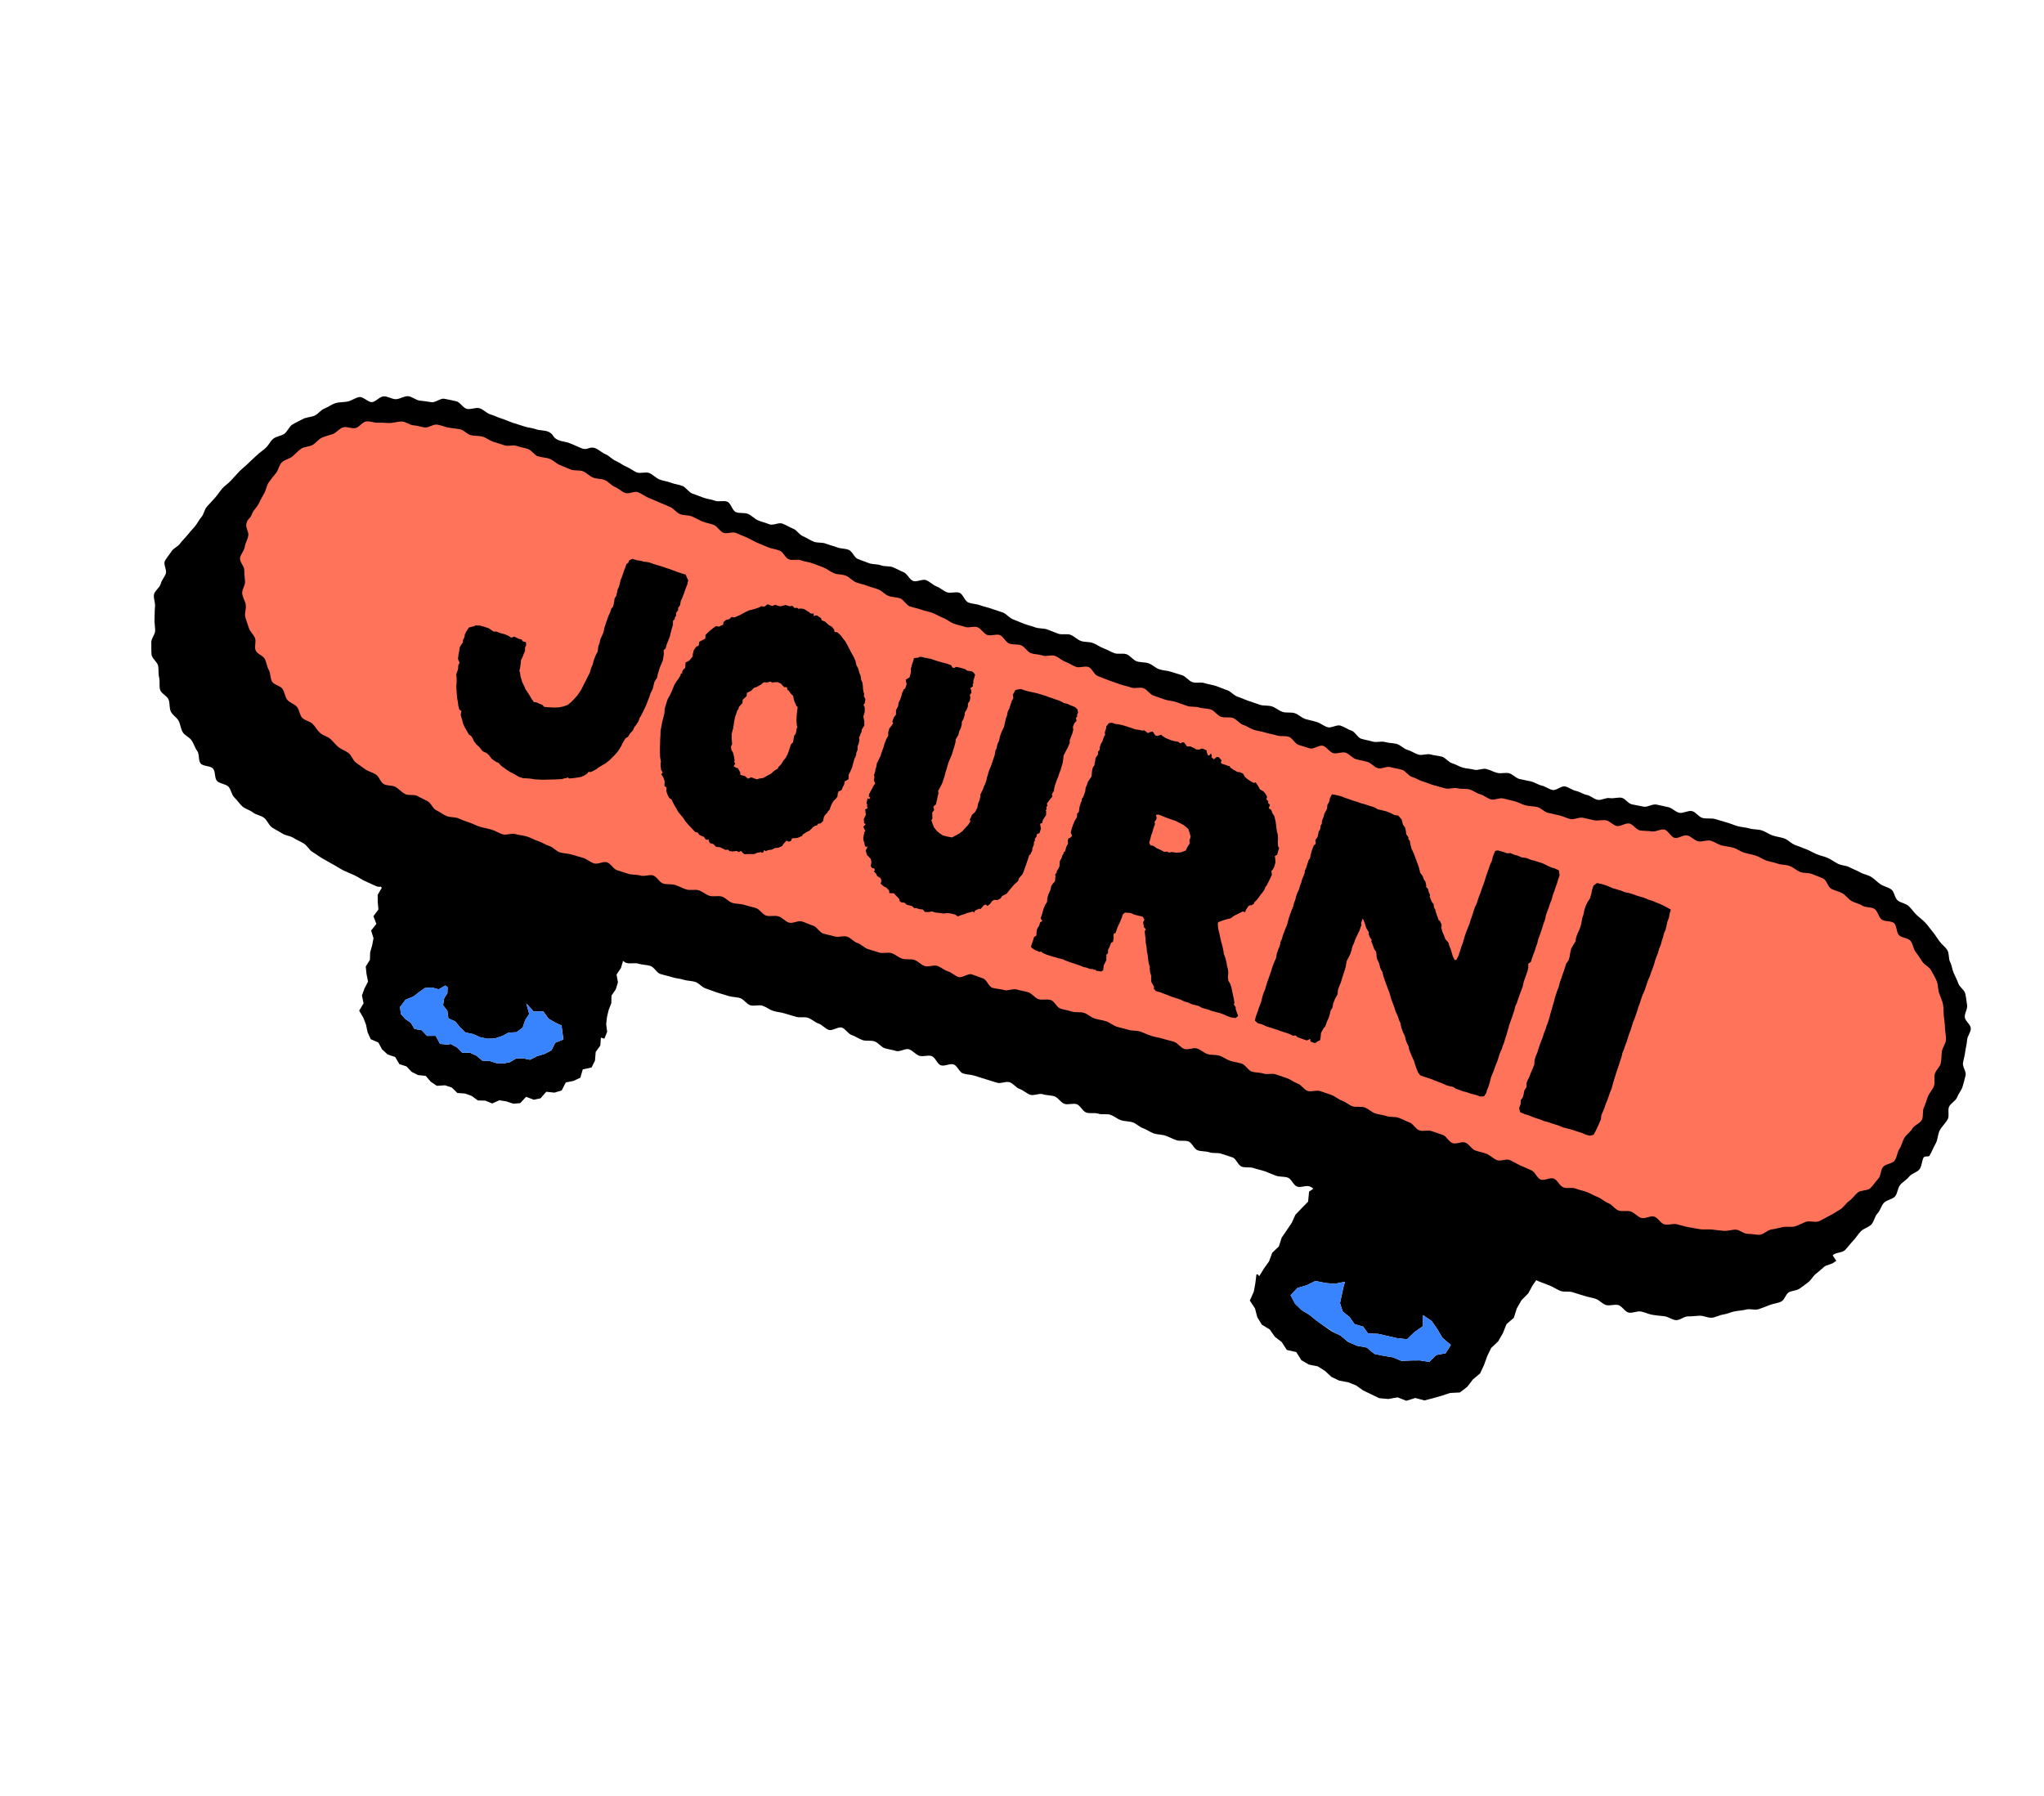 <svg width="297" height="261" viewBox="0 0 297 261" fill="none" xmlns="http://www.w3.org/2000/svg">
<g clip-path="url(#clip0_860_12666)">
<path d="M279.577 168.151C279.68 167.994 280.242 168.132 280.345 167.974C280.693 167.425 280.914 166.769 281.254 166.192C281.593 165.614 281.546 164.849 281.859 164.254C282.172 163.659 282.726 163.222 283.021 162.621C283.271 162.105 282.981 161.351 283.205 160.84C283.43 160.33 284.163 160.004 284.362 159.483C284.561 158.961 284.989 158.474 285.16 157.945C285.331 157.416 285.468 156.821 285.607 156.282C285.746 155.743 285.117 154.997 285.228 154.451C285.339 153.904 285.487 153.36 285.56 152.805C285.633 152.25 285.793 151.704 285.825 151.144C285.857 150.584 286.371 150.017 286.364 149.459C286.357 148.9 285.535 148.374 285.487 147.811C285.439 147.248 285.919 146.631 285.823 146.075C285.726 145.519 285.695 144.939 285.557 144.389C285.418 143.838 284.741 143.466 284.556 142.929C284.371 142.391 284.109 141.93 283.881 141.408C283.653 140.886 283.622 140.313 283.357 139.805C283.097 139.306 283.256 138.561 282.95 138.076C282.654 137.598 282.138 137.249 281.802 136.782C281.466 136.316 281.177 135.837 280.81 135.394C280.451 134.962 280.123 134.484 279.731 134.063C279.347 133.653 278.865 133.326 278.449 132.923C278.034 132.52 277.735 132.023 277.302 131.646C276.878 131.281 276.195 131.212 275.743 130.856C275.291 130.5 275.27 129.594 274.806 129.257C274.353 128.928 273.718 128.819 273.237 128.499C272.756 128.179 272.375 127.732 271.881 127.431C271.388 127.13 270.78 127.055 270.28 126.772C269.781 126.489 269.248 126.299 268.738 126.031C268.242 125.767 267.592 125.791 267.078 125.537C266.565 125.283 266.121 124.932 265.6 124.69C265.079 124.448 264.509 124.365 263.978 124.138C263.447 123.911 262.973 123.623 262.435 123.408C261.893 123.19 261.348 122.992 260.805 122.785C260.258 122.574 259.831 122.054 259.283 121.854C258.734 121.654 258.131 121.605 257.579 121.419C257.023 121.23 256.533 120.849 255.98 120.673C255.426 120.498 254.785 120.565 254.23 120.4C253.676 120.234 253.064 120.223 252.505 120.065C251.945 119.907 251.4 119.66 250.846 119.511C250.275 119.362 249.725 119.156 249.17 119.017C248.614 118.878 247.97 119.009 247.409 118.878C246.835 118.743 246.406 117.991 245.844 117.87C245.283 117.749 244.566 118.233 244.005 118.119C243.445 118.004 242.948 117.399 242.386 117.295C241.825 117.19 241.233 117.022 240.676 116.92C240.087 116.815 239.409 117.324 238.85 117.232C238.253 117.132 237.692 116.984 237.141 116.897C236.587 116.814 236.149 116.018 235.598 115.931C235.047 115.844 234.444 116.08 233.894 115.983C233.344 115.886 232.693 116.336 232.145 116.235C231.598 116.135 231.122 115.631 230.573 115.524C230.024 115.417 229.53 115.05 228.98 114.936C228.429 114.823 227.954 114.402 227.406 114.285C226.863 114.17 226.127 114.927 225.578 114.803C225.029 114.679 224.55 114.289 224.003 114.161C223.457 114.034 222.972 113.678 222.425 113.551C221.879 113.423 221.331 113.339 220.787 113.207C220.243 113.076 219.814 112.51 219.268 112.372C218.723 112.235 218.098 112.461 217.555 112.32C217.013 112.178 216.514 111.901 215.974 111.756C215.434 111.611 214.754 112.004 214.214 111.859C213.674 111.713 213.1 111.711 212.559 111.559C212.025 111.412 211.536 111.071 210.995 110.919C210.461 110.772 210.062 110.117 209.521 109.965C208.979 109.813 208.409 109.797 207.87 109.641C207.331 109.485 206.66 109.824 206.117 109.666C205.564 109.507 205.072 109.136 204.519 108.977C203.966 108.818 203.523 108.281 202.97 108.122C202.417 107.962 201.808 107.997 201.257 107.834C200.707 107.671 200.028 107.938 199.473 107.773C198.919 107.607 198.348 107.524 197.794 107.359C197.246 107.192 196.901 106.336 196.353 106.169C195.805 106.003 195.324 105.616 194.772 105.447C194.22 105.277 193.443 105.854 192.894 105.68C192.344 105.507 191.87 105.093 191.324 104.922C190.779 104.751 190.202 104.653 189.656 104.482C189.111 104.312 188.662 103.809 188.116 103.639C187.57 103.468 186.909 103.632 186.362 103.455C185.815 103.278 185.355 102.835 184.808 102.657C184.261 102.48 183.618 102.602 183.071 102.424C182.524 102.247 181.982 102.046 181.437 101.865C180.893 101.684 180.372 101.425 179.825 101.248C179.281 101.067 178.865 100.488 178.321 100.307C177.776 100.127 177.254 99.878 176.706 99.695C176.158 99.511 175.574 99.457 175.025 99.274C174.477 99.091 173.799 99.315 173.253 99.128C172.707 98.94 172.318 98.313 171.772 98.126C171.226 97.939 170.666 97.807 170.12 97.62C169.574 97.433 168.962 97.448 168.418 97.257C167.875 97.066 167.434 96.585 166.89 96.394C166.347 96.203 165.707 96.293 165.164 96.102C164.621 95.911 164.236 95.276 163.696 95.081C163.155 94.886 162.464 95.113 161.921 94.922C161.38 94.727 160.883 94.407 160.342 94.212C159.801 94.017 159.328 93.636 158.787 93.441C158.246 93.246 157.601 93.344 157.056 93.147C156.512 92.95 156.089 92.448 155.545 92.251C155.004 92.056 154.308 92.291 153.763 92.093C153.225 91.894 152.692 91.671 152.154 91.473C151.615 91.274 150.964 91.373 150.426 91.175C149.888 90.976 149.318 90.85 148.783 90.647C148.247 90.444 147.722 90.2 147.18 89.998C146.642 89.799 146.248 89.213 145.706 89.012C145.164 88.81 144.609 88.661 144.067 88.46C143.525 88.259 142.95 88.167 142.41 87.962C141.871 87.757 141.254 87.769 140.715 87.564C140.175 87.359 139.948 86.35 139.408 86.145C138.869 85.94 138.13 86.273 137.591 86.068C137.051 85.863 136.605 85.423 136.068 85.214C135.531 85.005 135.107 84.514 134.568 84.309C134.028 84.103 133.214 84.628 132.674 84.423C132.135 84.218 131.846 83.377 131.309 83.168C130.772 82.959 130.279 82.642 129.742 82.433C129.205 82.224 128.53 82.368 127.999 82.158C127.468 81.947 126.804 82.05 126.267 81.841C125.73 81.632 125.184 81.444 124.651 81.238C124.118 81.031 123.855 80.12 123.32 79.907C122.786 79.694 122.148 79.748 121.611 79.539C121.074 79.33 120.504 79.204 119.971 78.997C119.438 78.79 118.761 78.928 118.227 78.716C117.692 78.503 117.214 78.146 116.679 77.933C116.145 77.72 115.792 77.046 115.261 76.835C114.731 76.625 114.231 76.309 113.696 76.096C113.162 75.883 112.331 76.408 111.796 76.195C111.262 75.982 110.696 75.842 110.162 75.629C109.627 75.416 109.217 74.896 108.682 74.683C108.148 74.47 107.458 74.638 106.926 74.421C106.394 74.204 106.21 73.12 105.676 72.907C105.141 72.694 104.409 72.977 103.874 72.764C103.342 72.547 102.727 72.533 102.195 72.317C101.663 72.1 101.111 71.93 100.576 71.718C100.044 71.501 99.69 70.837 99.158 70.62C98.626 70.403 98.019 70.368 97.487 70.151C96.955 69.934 96.353 69.891 95.819 69.678C95.287 69.462 94.871 68.959 94.339 68.743C93.807 68.526 93.049 68.863 92.517 68.646C91.985 68.43 91.528 68.032 90.996 67.815C90.464 67.598 90.007 67.201 89.475 66.984C88.943 66.767 88.54 66.235 88.006 66.022C87.471 65.81 87.039 65.357 86.507 65.14C85.663 64.796 85.379 65.498 84.54 65.157C83.697 64.813 83.708 64.788 82.865 64.444C82.021 64.1 81.949 64.278 81.103 63.938C80.257 63.598 80.477 63.062 79.631 62.722C79.085 62.502 78.423 62.584 77.883 62.379C77.344 62.174 76.716 62.163 76.175 61.968C75.62 61.769 75.058 61.631 74.513 61.444C73.953 61.253 73.432 60.994 72.88 60.825C72.328 60.655 71.797 60.379 71.24 60.217C70.683 60.055 70.229 59.468 69.666 59.324C69.103 59.18 68.401 59.548 67.838 59.421C67.275 59.294 66.848 58.422 66.285 58.312C65.722 58.201 65.124 58.044 64.557 57.947C63.99 57.851 63.28 58.526 62.711 58.449C62.142 58.373 61.56 58.266 60.987 58.213C60.413 58.161 59.852 57.602 59.278 57.577C58.689 57.548 58.09 58.011 57.514 58.012C56.938 58.013 56.329 57.57 55.752 57.598C55.161 57.622 54.636 58.374 54.066 58.434C53.495 58.493 52.779 57.613 52.211 57.702C51.643 57.791 51.095 58.227 50.534 58.347C49.974 58.468 49.327 58.417 48.772 58.58C48.216 58.742 47.71 59.156 47.169 59.355C46.617 59.553 46.242 60.168 45.712 60.401C45.178 60.638 44.531 60.614 44.016 60.891C43.504 61.164 42.973 61.397 42.486 61.697C41.999 61.998 41.785 62.701 41.319 63.037C40.852 63.373 40.155 63.393 39.708 63.758C39.261 64.123 39.028 64.721 38.595 65.106C38.163 65.491 37.685 65.803 37.269 66.205C36.852 66.606 36.416 66.972 36.015 67.384C35.614 67.795 35.127 68.129 34.739 68.554C34.352 68.98 33.948 69.395 33.568 69.825C33.188 70.256 32.66 70.568 32.288 71.004C31.915 71.439 31.594 71.93 31.221 72.365C30.849 72.801 30.43 73.206 30.053 73.639C29.677 74.072 29.629 74.731 29.265 75.145C28.901 75.559 28.671 76.087 28.314 76.506C27.958 76.924 27.584 77.32 27.243 77.749C26.902 78.178 26.488 78.543 26.168 78.99C25.848 79.438 25.197 79.67 24.912 80.14C24.626 80.611 24.197 81.031 23.953 81.529C23.71 82.027 24.279 82.849 24.09 83.372C23.901 83.895 23.49 84.288 23.359 84.832C23.226 85.403 22.474 85.842 22.375 86.402C22.277 86.962 22.59 87.622 22.523 88.186C22.455 88.75 22.491 89.348 22.454 89.915C22.416 90.483 22.546 91.072 22.546 91.641C22.546 92.211 21.948 92.822 21.981 93.392C22.014 93.961 21.956 94.586 22.024 95.151C22.093 95.716 22.872 96.199 22.976 96.76C23.08 97.321 22.984 97.937 23.126 98.49C23.268 99.043 23.094 99.719 23.271 100.261C23.447 100.804 24.28 101.13 24.494 101.665C24.709 102.199 24.576 102.88 24.817 103.399C25.059 103.924 25.683 104.251 25.955 104.757C26.226 105.263 26.251 105.904 26.546 106.398C26.841 106.893 27.526 107.127 27.848 107.607C28.17 108.086 28.312 108.672 28.657 109.133C29.002 109.594 28.79 110.496 29.152 110.947C29.517 111.394 30.568 111.26 30.95 111.69C31.335 112.123 31.143 113.077 31.538 113.495C31.934 113.912 32.764 113.907 33.175 114.308C33.591 114.712 33.632 115.511 34.057 115.899C34.486 116.289 34.795 116.831 35.23 117.203C35.674 117.581 36.322 117.72 36.767 118.078C37.213 118.435 37.911 118.498 38.364 118.843C38.818 119.189 39.035 119.896 39.498 120.226C39.972 120.564 40.521 120.797 40.994 121.112C41.476 121.438 42.155 121.456 42.633 121.763C43.127 122.08 43.668 122.292 44.153 122.588C44.639 122.884 44.94 123.546 45.429 123.828C45.918 124.11 46.395 124.504 46.888 124.772C47.408 125.057 47.904 125.371 48.398 125.628C48.929 125.905 49.409 126.251 49.907 126.495C50.453 126.765 51.005 126.968 51.497 127.196C52.062 127.462 52.542 127.825 53.023 128.036C53.628 128.3 54.156 128.574 54.605 128.759C55.626 129.175 55.689 128.324 56.508 128.596C57.06 128.766 57.425 129.514 57.974 129.687C58.526 129.857 59.275 129.382 59.827 129.552C60.379 129.721 60.736 130.514 61.286 130.687C61.835 130.861 62.448 130.829 63 130.998C63.552 131.168 64.137 131.228 64.687 131.401C65.236 131.574 65.789 131.733 66.341 131.903C66.893 132.072 67.293 132.717 67.845 132.887C68.394 133.06 69.013 133.01 69.565 133.18C70.117 133.349 70.766 133.194 71.322 133.366C71.872 133.539 72.467 133.567 73.016 133.74C73.566 133.914 73.882 134.838 74.431 135.011C74.98 135.184 75.713 134.776 76.263 134.95C76.812 135.123 77.422 135.111 77.972 135.285C78.521 135.458 78.965 135.968 79.515 136.141C80.064 136.314 80.604 136.519 81.153 136.693C81.703 136.866 82.245 137.067 82.794 137.241C83.344 137.414 84.039 137.13 84.589 137.303C85.138 137.476 85.484 138.295 86.034 138.468C86.583 138.641 87.077 138.992 87.627 139.165C88.176 139.338 88.992 138.678 89.541 138.851C90.091 139.024 90.463 139.761 91.013 139.934C91.562 140.108 92.241 139.873 92.792 140.053C93.343 140.232 93.958 140.197 94.505 140.374C95.054 140.547 95.4 141.359 95.95 141.539C96.501 141.718 97.069 141.821 97.62 142.001C98.171 142.181 98.764 142.202 99.318 142.378C99.871 142.554 100.484 142.522 101.031 142.699C101.577 142.876 101.991 143.475 102.544 143.651C103.097 143.827 103.628 144.054 104.175 144.231C104.722 144.408 105.278 144.564 105.831 144.739C106.384 144.915 106.998 144.873 107.549 145.053C108.092 145.227 108.47 145.913 109.013 146.088C109.556 146.262 110.246 145.979 110.789 146.154C111.332 146.329 111.801 146.734 112.34 146.906C112.879 147.078 113.471 147.104 114.014 147.278C114.557 147.453 115.111 147.586 115.654 147.76C116.197 147.935 116.858 147.737 117.401 147.912C117.944 148.086 118.386 148.567 118.929 148.742C119.472 148.916 119.884 149.492 120.427 149.667C120.97 149.842 121.785 149.165 122.325 149.337C122.864 149.509 123.227 150.251 123.771 150.425C124.314 150.6 124.79 150.977 125.333 151.152C125.876 151.327 126.527 151.161 127.07 151.336C127.613 151.51 128.003 152.154 128.546 152.329C129.089 152.503 129.666 152.558 130.21 152.733C130.753 152.907 131.542 152.312 132.085 152.487C132.628 152.661 133.034 153.255 133.577 153.43C134.12 153.604 134.817 153.293 135.36 153.468C135.903 153.643 136.179 154.645 136.722 154.819C137.265 154.994 138.018 154.512 138.561 154.687C139.105 154.861 139.389 155.825 139.932 156C140.475 156.174 141.077 156.158 141.621 156.332C142.164 156.507 142.708 156.671 143.251 156.846C143.794 157.021 144.34 157.175 144.883 157.349C145.426 157.524 146.165 157.098 146.705 157.277C147.246 157.455 147.639 158.085 148.18 158.263C148.72 158.442 149.162 158.922 149.702 159.101C150.243 159.279 150.985 158.839 151.526 159.018C152.067 159.196 152.683 159.15 153.223 159.329C153.764 159.507 154.125 160.237 154.666 160.415C155.206 160.594 155.908 160.291 156.448 160.47C156.989 160.648 157.304 161.506 157.845 161.685C158.385 161.863 159.052 161.664 159.59 161.846C160.129 162.029 160.798 161.826 161.339 162.004C161.877 162.187 162.337 162.614 162.877 162.792C163.416 162.975 164.034 162.925 164.579 163.106C165.123 163.287 165.553 163.776 166.095 163.961C166.637 164.146 167.104 164.528 167.646 164.713C168.188 164.898 168.802 164.856 169.34 165.038C169.878 165.221 170.385 165.509 170.921 165.695C171.456 165.881 172.131 165.687 172.669 165.869C173.209 166.058 173.491 166.982 174.027 167.168C174.566 167.357 175.197 167.272 175.733 167.458C176.269 167.644 176.933 167.482 177.469 167.668C178.004 167.854 178.556 168.007 179.093 168.199C179.63 168.392 179.891 169.357 180.431 169.546C180.97 169.734 181.632 169.56 182.169 169.752C182.706 169.945 183.278 170.034 183.815 170.226C184.352 170.419 184.867 170.669 185.404 170.861C185.941 171.054 186.587 170.945 187.124 171.138C187.661 171.33 187.935 172.243 188.469 172.439C189.003 172.636 189.764 172.219 190.298 172.415C190.833 172.611 191.233 173.18 191.767 173.376C192.302 173.572 192.829 173.797 193.361 173.997C193.893 174.197 194.484 174.239 195.019 174.435C195.553 174.632 195.939 175.23 196.471 175.43C197.003 175.63 197.819 175.079 198.354 175.282C198.89 175.484 199.161 176.368 199.693 176.568C200.224 176.768 200.848 176.727 201.382 176.934C201.915 177.14 202.606 176.93 203.135 177.134C203.665 177.338 204.212 177.515 204.741 177.719C205.27 177.923 205.827 178.085 206.37 178.303C206.912 178.52 207.477 178.627 208.01 178.85C208.544 179.074 208.707 180.139 209.238 180.366C209.761 180.587 210.293 180.804 210.821 181.035C211.349 181.266 212.137 180.882 212.665 181.113C213.19 181.341 213.787 181.409 214.312 181.643C214.838 181.878 215.103 182.687 215.632 182.917C216.16 183.148 216.626 183.508 217.154 183.738C217.682 183.969 218.192 184.237 218.719 184.461C219.246 184.685 220.07 184.222 220.597 184.446C221.124 184.671 221.539 185.167 222.071 185.383C222.6 185.604 223.057 186.002 223.592 186.215C224.127 186.427 224.665 186.626 225.202 186.835C225.739 187.044 226.219 187.408 226.757 187.606C227.295 187.805 227.983 187.609 228.522 187.797C229.065 187.988 229.621 188.127 230.165 188.308C230.71 188.489 231.284 188.575 231.832 188.742C232.38 188.909 232.807 189.495 233.356 189.652C233.906 189.808 234.586 189.514 235.139 189.657C235.692 189.799 236.093 190.626 236.652 190.751C237.212 190.876 237.888 190.486 238.451 190.597C239.017 190.704 239.553 190.99 240.118 191.08C240.684 191.171 241.266 191.218 241.833 191.282C242.399 191.345 242.952 191.806 243.521 191.849C244.096 191.892 244.711 191.286 245.281 191.303C245.857 191.318 246.422 191.217 246.993 191.207C247.57 191.196 248.155 191.54 248.726 191.497C249.296 191.454 249.836 191.106 250.406 191.03C250.976 190.954 251.495 190.68 252.059 190.572C252.622 190.465 253.185 190.45 253.741 190.304C254.297 190.158 254.972 190.441 255.517 190.261C256.062 190.08 256.603 189.865 257.142 189.653C257.68 189.441 258.298 189.401 258.821 189.147C259.306 188.916 259.465 188.062 259.922 187.807C260.378 187.553 261.016 187.575 261.456 187.288C261.896 187.001 262.313 186.655 262.738 186.341C263.162 186.028 263.412 185.495 263.817 185.152C264.222 184.809 264.637 184.494 265.018 184.13C265.399 183.766 266.181 183.784 266.541 183.401C266.606 183.335 266.741 183.33 266.803 183.26C266.868 183.194 266.252 182.478 266.318 182.411C266.718 181.983 267.687 182.086 268.097 181.659C268.508 181.232 268.847 180.747 269.262 180.323C269.677 179.898 269.97 179.367 270.384 178.943C270.799 178.518 271.498 178.379 271.909 177.952C272.32 177.525 272.389 176.776 272.799 176.349C273.21 175.922 273.339 175.239 273.738 174.805C274.138 174.37 274.961 174.318 275.349 173.876C275.737 173.434 275.724 172.642 276.106 172.191C276.489 171.74 277.054 171.447 277.417 170.983C277.78 170.52 278.585 170.378 278.932 169.899C279.279 169.419 279.222 168.653 279.545 168.158L279.577 168.151Z" fill="black"/>
<path d="M78.189 66.298C78.717 66.512 79.353 66.469 79.882 66.683C80.41 66.897 80.833 67.371 81.365 67.588C81.897 67.805 82.421 68.027 82.949 68.241C83.477 68.455 84.167 68.271 84.699 68.488C85.227 68.702 85.65 69.186 86.178 69.401C86.706 69.615 87.349 69.553 87.877 69.768C88.405 69.982 88.799 70.535 89.327 70.749C89.855 70.964 90.288 71.416 90.82 71.633C91.352 71.85 92.181 71.319 92.709 71.533C93.238 71.747 93.701 72.127 94.229 72.341C94.757 72.555 95.277 72.791 95.809 73.008C96.337 73.222 96.853 73.472 97.381 73.686C97.909 73.9 98.283 74.501 98.811 74.715C99.34 74.929 99.995 74.832 100.523 75.046C101.051 75.26 101.543 75.572 102.071 75.786C102.6 76 103.188 76.072 103.718 76.283C104.249 76.493 104.574 77.21 105.105 77.42C105.633 77.634 106.408 77.237 106.939 77.448C107.467 77.662 107.988 77.904 108.518 78.115C109.049 78.325 109.522 78.673 110.053 78.883C110.584 79.094 111.101 79.333 111.631 79.544C112.162 79.754 112.756 79.809 113.287 80.019C113.818 80.229 114.099 81.071 114.628 81.285C115.156 81.499 115.879 81.222 116.41 81.433C116.941 81.643 117.55 81.658 118.081 81.868C118.611 82.079 119.151 82.267 119.681 82.478C120.212 82.688 120.662 83.097 121.193 83.308C121.723 83.518 122.365 83.45 122.898 83.657C123.431 83.863 123.832 84.405 124.363 84.616C124.894 84.826 125.469 84.918 126.003 85.124C126.536 85.331 127.101 85.454 127.632 85.665C128.163 85.875 128.573 86.395 129.103 86.606C129.634 86.816 130.268 86.76 130.801 86.966C131.334 87.172 131.661 87.912 132.194 88.119C132.728 88.325 133.317 88.388 133.846 88.591C134.379 88.798 134.964 88.868 135.497 89.075C136.03 89.281 136.522 89.592 137.055 89.799C137.588 90.005 138.04 90.421 138.573 90.627C139.106 90.834 139.69 90.904 140.222 91.104C140.754 91.304 141.501 90.949 142.037 91.152C142.572 91.355 142.91 92.069 143.446 92.272C143.982 92.474 144.732 92.089 145.268 92.291C145.804 92.494 146.102 93.319 146.638 93.522C147.17 93.722 147.835 93.576 148.37 93.779C148.906 93.982 149.244 94.713 149.776 94.913C150.308 95.113 150.937 95.064 151.475 95.263C152.013 95.462 152.745 95.114 153.283 95.312C153.822 95.511 154.259 95.973 154.796 96.165C155.333 96.358 155.809 96.719 156.346 96.911C156.883 97.104 157.621 96.737 158.158 96.93C158.695 97.122 158.968 98.052 159.505 98.245C160.042 98.437 160.563 98.679 161.102 98.868C161.639 99.06 162.179 99.249 162.718 99.438C163.257 99.626 163.828 99.725 164.367 99.914C164.907 100.103 165.61 99.823 166.149 100.012C166.689 100.201 167.054 100.889 167.594 101.078C168.133 101.267 168.67 101.459 169.21 101.648C169.749 101.836 170.352 101.836 170.894 102.021C171.435 102.206 171.967 102.406 172.509 102.591C173.051 102.776 173.701 102.637 174.242 102.815C174.782 102.993 175.407 102.926 175.949 103.111C176.491 103.295 176.862 103.976 177.404 104.161C177.945 104.346 178.609 104.161 179.149 104.339C179.69 104.518 180.085 105.154 180.625 105.332C181.166 105.511 181.647 105.881 182.191 106.061C182.734 106.236 183.318 106.29 183.862 106.464C184.405 106.639 184.985 106.706 185.528 106.881C186.071 107.056 186.721 106.9 187.264 107.075C187.807 107.249 188.146 108.079 188.689 108.254C189.232 108.428 189.783 108.591 190.325 108.76C190.866 108.928 191.691 108.213 192.236 108.384C192.782 108.554 193.157 109.271 193.702 109.442C194.25 109.609 194.963 109.215 195.511 109.382C196.059 109.549 196.469 110.162 197.015 110.322C197.562 110.483 198.137 110.558 198.684 110.719C199.231 110.879 199.653 111.473 200.2 111.634C200.747 111.794 201.485 111.319 202.032 111.48C202.579 111.64 203.153 111.709 203.702 111.866C204.251 112.023 204.633 112.754 205.182 112.911C205.727 113.065 206.221 113.416 206.764 113.574C207.307 113.732 207.83 113.97 208.376 114.125C208.921 114.279 209.472 114.425 210.02 114.576C210.568 114.726 211.243 114.406 211.791 114.557C212.339 114.707 212.961 114.577 213.507 114.721C214.054 114.865 214.532 115.282 215.078 115.426C215.625 115.57 216.092 116.029 216.638 116.173C217.188 116.314 217.878 115.894 218.427 116.035C218.976 116.175 219.527 116.305 220.075 116.439C220.623 116.573 221.129 116.904 221.677 117.038C222.224 117.172 222.813 117.152 223.363 117.282C223.916 117.408 224.364 117.996 224.919 118.119C225.474 118.241 226.026 118.378 226.578 118.498C227.129 118.617 227.649 118.919 228.206 119.032C228.762 119.144 229.424 118.727 229.979 118.833C230.534 118.939 231.081 119.1 231.636 119.206C232.191 119.312 232.803 119.114 233.359 119.21C233.915 119.306 234.384 119.946 234.943 120.038C235.501 120.13 236.159 119.585 236.721 119.673C237.274 119.756 237.725 120.583 238.302 120.681C238.879 120.779 239.447 120.723 240.021 120.825C240.595 120.927 241.25 120.446 241.823 120.558C242.396 120.67 242.768 121.642 243.336 121.762C243.904 121.881 244.604 121.288 245.17 121.412C245.735 121.535 246.18 122.128 246.741 122.259C247.301 122.39 247.977 122.027 248.537 122.168C249.096 122.31 249.582 122.705 250.143 122.853C250.704 123 251.284 123.035 251.84 123.19C252.395 123.346 252.873 123.746 253.424 123.909C253.974 124.072 254.546 124.161 255.095 124.335C255.645 124.508 256.123 124.882 256.668 125.063C257.212 125.243 257.791 125.321 258.332 125.516C258.873 125.711 259.514 125.643 260.047 125.85C260.585 126.059 261.033 126.495 261.559 126.713C262.088 126.933 262.781 126.795 263.306 127.023C263.83 127.252 264.4 127.427 264.919 127.673C265.441 127.922 265.592 128.914 266.102 129.171C266.613 129.429 267.2 129.544 267.701 129.817C268.209 130.095 268.544 130.638 269.036 130.932C269.528 131.227 270.142 131.311 270.618 131.622C271.093 131.933 271.913 131.768 272.383 132.098C272.852 132.427 272.954 133.266 273.402 133.62C273.85 133.973 274.777 133.779 275.206 134.153C275.635 134.527 275.529 135.51 275.937 135.908C276.345 136.306 277.211 136.287 277.591 136.711C277.971 137.135 277.996 137.885 278.348 138.335C278.701 138.791 279.003 139.267 279.315 139.745C279.626 140.223 280.313 140.497 280.587 141C280.86 141.502 281.178 142.022 281.401 142.551C281.627 143.077 281.575 143.733 281.749 144.28C281.923 144.826 282.199 145.358 282.321 145.925C282.443 146.493 282.378 147.086 282.445 147.661C282.512 148.236 282.6 148.798 282.612 149.381C282.625 149.964 282.791 150.539 282.754 151.123C282.718 151.707 282.251 152.218 282.164 152.796C282.076 153.374 282.128 153.939 281.999 154.513C281.87 155.086 281.309 155.491 281.139 156.053C280.968 156.615 281.213 157.263 281.01 157.815C280.808 158.367 280.38 158.778 280.15 159.323C279.919 159.868 279.811 160.41 279.553 160.937C279.293 161.469 279.519 162.246 279.246 162.763C278.973 163.28 278.154 163.511 277.859 164.02C277.565 164.528 277.017 164.871 276.708 165.37C276.398 165.868 276.319 166.507 275.983 166.988C275.646 167.469 275.651 168.206 275.288 168.67C274.924 169.133 274.011 169.138 273.624 169.58C273.236 170.022 273.317 170.886 272.909 171.309C272.5 171.732 272.192 172.286 271.754 172.679C271.317 173.072 270.422 172.925 269.958 173.29C269.495 173.655 269.18 174.194 268.693 174.527C268.207 174.861 267.893 175.466 267.379 175.765C266.866 176.065 266.374 176.406 265.84 176.67C265.305 176.934 264.798 177.265 264.271 177.484C263.744 177.704 262.972 177.368 262.428 177.555C261.885 177.741 261.374 178.07 260.82 178.222C260.265 178.374 259.631 178.205 259.066 178.323C258.501 178.441 257.951 178.596 257.378 178.676C256.805 178.756 256.286 179.391 255.709 179.435C255.132 179.48 254.526 179.292 253.947 179.307C253.367 179.322 252.796 178.713 252.218 178.701C251.639 178.689 251.066 178.912 250.485 178.871C249.91 178.829 249.343 178.749 248.767 178.684C248.19 178.619 247.6 178.725 247.028 178.636C246.457 178.547 245.893 178.446 245.317 178.338C244.742 178.23 244.205 178.037 243.635 177.911C243.072 177.784 242.405 178.076 241.842 177.932C241.278 177.788 240.906 176.958 240.353 176.799C239.8 176.64 239.039 177.166 238.483 176.994C237.928 176.822 237.506 176.245 236.957 176.061C236.409 175.878 235.718 176.105 235.171 175.911C234.624 175.718 234.247 175.055 233.705 174.853C233.163 174.652 232.722 174.188 232.185 173.979C231.648 173.77 231.149 173.46 230.611 173.245C230.072 173.029 229.483 172.95 228.947 172.731C228.411 172.512 227.677 172.771 227.14 172.546C226.603 172.32 226.321 171.512 225.791 171.285C225.26 171.058 224.375 171.64 223.846 171.409C223.318 171.179 223.058 170.313 222.529 170.082C221.997 169.849 221.47 169.608 220.939 169.381C220.405 169.152 219.915 168.82 219.387 168.589C218.858 168.359 218.027 168.817 217.5 168.593C216.963 168.367 216.533 167.894 216.001 167.678C215.469 167.461 214.868 167.391 214.333 167.178C213.799 166.965 213.449 166.244 212.918 166.044C212.382 165.841 211.582 166.326 211.047 166.123C210.511 165.92 210.192 165.136 209.653 164.937C209.115 164.739 208.559 164.583 208.024 164.38C207.488 164.178 206.765 164.471 206.229 164.269C205.691 164.07 205.352 163.323 204.814 163.124C204.276 162.925 203.769 162.637 203.228 162.442C202.69 162.243 202.026 162.395 201.485 162.2C200.945 162.005 200.339 161.992 199.802 161.8C199.266 161.607 198.822 161.131 198.285 160.938C197.744 160.743 197.061 160.959 196.517 160.768C195.974 160.576 195.524 160.134 194.985 159.945C194.445 159.757 193.991 159.312 193.448 159.121C192.905 158.93 192.362 158.755 191.818 158.564C191.275 158.373 190.547 158.723 190.005 158.539C189.463 158.354 189.096 157.659 188.553 157.468C188.01 157.277 187.545 156.874 186.999 156.687C186.457 156.502 185.911 156.314 185.369 156.13C184.828 155.945 184.133 156.202 183.591 156.018C183.049 155.833 182.415 155.906 181.873 155.721C181.332 155.536 180.984 154.761 180.442 154.576C179.9 154.391 179.309 154.349 178.764 154.168C178.22 153.987 177.745 153.6 177.201 153.419C176.656 153.238 176.008 153.367 175.463 153.186C174.919 153.005 174.468 152.546 173.922 152.369C173.375 152.192 172.629 152.619 172.085 152.438C171.541 152.257 171.156 151.589 170.612 151.408C170.067 151.227 169.499 151.124 168.952 150.947C168.405 150.77 167.821 150.716 167.274 150.539C166.727 150.362 166.213 150.085 165.67 149.911C165.123 149.733 164.49 149.829 163.943 149.652C163.396 149.475 162.823 149.379 162.28 149.205C161.733 149.028 161.269 148.598 160.723 148.421C160.176 148.244 159.594 148.186 159.045 148.013C158.498 147.836 158.047 147.361 157.502 147.19C156.952 147.016 156.298 147.18 155.755 147.005C155.211 146.83 154.631 146.746 154.085 146.576C153.54 146.405 153.224 145.497 152.675 145.324C152.125 145.151 151.455 145.38 150.905 145.207C150.356 145.034 149.964 144.377 149.414 144.204C148.865 144.03 148.283 143.973 147.734 143.8C147.184 143.627 146.454 144.047 145.905 143.874C145.356 143.701 144.748 143.725 144.202 143.554C143.657 143.383 143.378 142.352 142.827 142.183C142.277 142.009 141.754 141.771 141.204 141.598C140.659 141.427 139.825 142.157 139.279 141.987C138.733 141.816 138.283 141.324 137.735 141.157C137.187 140.99 136.725 140.54 136.176 140.367C135.63 140.196 134.915 140.561 134.365 140.387C133.816 140.214 133.387 139.665 132.841 139.494C132.295 139.323 131.638 139.49 131.093 139.319C130.547 139.149 130.087 138.688 129.541 138.518C128.995 138.347 128.314 138.602 127.762 138.432C127.216 138.262 126.661 138.096 126.116 137.925C125.57 137.754 125.136 137.213 124.59 137.042C124.045 136.871 123.624 136.284 123.076 136.117C122.528 135.95 121.831 136.261 121.279 136.091C120.733 135.921 120.159 135.835 119.61 135.662C119.06 135.489 118.71 134.701 118.161 134.527C117.612 134.354 117.082 134.084 116.528 133.908C115.972 133.736 115.203 134.251 114.651 134.082C114.099 133.913 113.668 133.34 113.112 133.168C112.556 132.996 111.874 133.235 111.321 133.059C110.765 132.887 110.393 132.134 109.837 131.962C109.281 131.79 108.708 131.678 108.155 131.502C107.601 131.326 106.978 131.384 106.422 131.212C105.866 131.04 105.438 130.464 104.886 130.294C104.334 130.125 103.653 130.353 103.097 130.181C102.541 130.009 102.076 129.557 101.52 129.385C100.964 129.213 100.289 129.433 99.737 129.264C99.185 129.094 98.67 128.785 98.114 128.613C97.558 128.441 96.913 128.572 96.358 128.4C95.802 128.228 95.453 127.397 94.897 127.225C94.341 127.053 93.625 127.412 93.069 127.24C92.513 127.068 91.881 127.163 91.322 126.995C90.764 126.827 90.217 126.633 89.665 126.464C89.109 126.292 88.749 125.486 88.197 125.317C87.645 125.147 86.884 125.641 86.326 125.473C85.767 125.305 85.302 124.852 84.746 124.68C84.19 124.508 83.632 124.357 83.074 124.188C82.516 124.02 81.907 124.038 81.351 123.866C80.795 123.694 80.368 123.108 79.813 122.942C79.259 122.777 78.761 122.407 78.209 122.238C77.657 122.068 77.148 121.741 76.59 121.573C76.032 121.405 75.437 121.377 74.878 121.209C74.32 121.04 73.604 121.415 73.045 121.247C72.487 121.079 71.986 120.74 71.43 120.568C70.876 120.402 70.295 120.318 69.737 120.15C69.178 119.982 68.67 119.671 68.111 119.503C67.306 119.244 67.536 119.302 66.535 118.899C66.093 118.719 65.427 118.825 64.833 118.569C64.36 118.363 63.907 117.984 63.353 117.726C62.869 117.502 62.638 116.683 62.103 116.42C61.617 116.184 61.124 115.933 60.6 115.661C60.117 115.411 59.348 115.658 58.84 115.38C58.358 115.12 57.969 114.652 57.472 114.365C56.975 114.078 56.246 114.237 55.754 113.942C55.262 113.647 55.106 112.866 54.624 112.556C54.157 112.256 53.565 112.131 53.09 111.81C52.616 111.488 52.178 111.153 51.715 110.822C51.252 110.492 51.1 109.779 50.644 109.437C50.189 109.095 49.628 108.93 49.182 108.573C48.745 108.221 48.417 107.75 47.988 107.376C47.559 107.002 46.92 106.89 46.502 106.507C46.085 106.124 45.825 105.593 45.421 105.197C45.023 104.8 44.291 104.721 43.904 104.308C43.516 103.896 43.509 103.146 43.142 102.719C42.774 102.293 42.085 102.132 41.734 101.689C41.383 101.246 41.368 100.557 41.038 100.099C40.707 99.642 39.852 99.542 39.544 99.067C39.236 98.591 39.344 97.857 39.06 97.37C38.776 96.883 38.736 96.275 38.481 95.769C38.227 95.269 37.372 95.044 37.148 94.524C36.924 94.005 37.249 93.265 37.053 92.736C36.856 92.208 36.32 91.797 36.156 91.251C35.993 90.706 35.763 90.178 35.635 89.628C35.508 89.085 35.802 88.445 35.708 87.885C35.614 87.325 35.253 86.814 35.194 86.25C35.136 85.686 35.627 85.104 35.604 84.535C35.582 83.967 35.484 83.438 35.497 82.866C35.51 82.294 34.829 81.711 34.875 81.138C34.921 80.566 35.48 80.071 35.556 79.502C35.633 78.933 35.962 78.448 36.072 77.885C36.183 77.322 35.66 76.656 35.799 76.101C35.989 75.266 36.301 75.569 36.671 74.568C36.837 74.112 37.343 73.725 37.621 73.141C37.843 72.667 38.095 72.191 38.402 71.663C38.673 71.199 38.718 70.577 39.062 70.085C39.376 69.638 39.726 69.204 40.107 68.747C40.46 68.326 40.531 67.606 40.948 67.194C41.34 66.804 42.033 66.709 42.483 66.33C42.909 65.973 43.285 65.54 43.768 65.204C44.225 64.89 44.914 64.951 45.422 64.66C45.904 64.384 46.243 63.849 46.775 63.606C47.276 63.375 47.836 63.265 48.384 63.064C48.903 62.873 49.305 62.259 49.868 62.102C50.4 61.951 51.078 62.329 51.649 62.21C52.192 62.1 52.643 61.327 53.22 61.249C53.767 61.175 54.386 61.476 54.973 61.433C55.527 61.39 56.1 61.485 56.684 61.473C57.241 61.459 57.808 61.245 58.395 61.261C58.981 61.278 59.492 61.76 60.071 61.805C60.65 61.849 61.163 62.054 61.739 62.119C62.316 62.184 62.937 61.62 63.514 61.708C64.092 61.796 64.606 62.033 65.175 62.143C65.744 62.252 66.304 62.268 66.87 62.398C67.437 62.528 67.858 63.099 68.421 63.243C68.984 63.387 69.566 63.301 70.129 63.462C70.692 63.622 71.131 64.024 71.684 64.2C72.237 64.376 72.756 64.529 73.308 64.715C73.86 64.901 74.538 64.611 75.087 64.811C75.635 65.01 76.205 65.06 76.748 65.268C77.292 65.476 77.633 66.11 78.172 66.331L78.189 66.298Z" fill="#FE735A"/>
<path d="M236.72 150.246L236.939 149.694L237.111 149.121L237.287 148.552L237.514 148.004L237.717 147.442L237.904 146.88L238.072 146.305L238.288 145.75L238.463 145.18L238.661 144.619L238.912 144.076L239.109 143.515L239.296 142.953L239.49 142.389L239.74 141.847L239.924 141.282L240.139 140.727L240.333 140.164L240.49 139.588L240.692 139.029L240.917 138.475L241.065 137.898L241.304 137.348L241.455 136.773L241.643 136.211L241.786 135.631L242.022 135.079L242.159 134.501L242.283 133.918L242.504 133.362L242.604 132.775L242.784 132.198L242.254 131.895L241.725 131.614L241.179 131.361L240.616 131.141L240.068 130.908L239.492 130.733L238.94 130.488L238.363 130.323L237.789 130.145L237.226 129.935L236.651 129.767L236.056 129.646L235.501 129.415L234.924 129.251L234.346 129.086L233.795 128.841L233.236 128.623L232.657 128.452L232.052 128.33L231.543 128.698L231.334 129.312L231.211 129.943L231.03 130.554L230.694 131.068L230.414 131.63L230.217 132.224L230.098 132.842L229.902 133.442L229.795 134.057L229.665 134.624L229.458 135.167L229.207 135.693L229.018 136.233L228.914 136.827L228.598 137.344L228.303 137.852L228.162 138.428L228.077 139.019L227.904 139.585L227.559 140.061L227.395 140.621L227.209 141.174L227.013 141.724L226.823 142.274L226.637 142.826L226.497 143.392L226.279 143.934L226.101 144.491L225.925 145.044L225.784 145.62L225.604 146.188L225.449 146.76L225.28 147.328L225.132 147.905L224.959 148.471L224.747 149.029L224.57 149.592L224.341 150.144L224.172 150.712L223.955 151.261L223.744 151.818L223.557 152.38L223.384 152.946L223.151 153.495L222.975 154.065L222.94 154.721L222.692 155.326L222.425 155.935L222.193 156.549L221.972 156.97L221.808 157.404L221.804 157.988L221.484 158.485L221.402 158.979L221.278 159.462L220.981 159.865L220.943 160.476L220.733 161.04L220.895 161.638L221.491 161.891L222.117 162.082L222.664 162.309L223.216 162.511L223.778 162.682L224.323 162.912L224.894 163.061L225.452 163.246L226.016 163.423L226.572 163.611L227.122 163.834L227.69 163.987L228.261 164.136L228.824 164.313L229.383 164.498L229.944 164.678L230.476 164.912L231.038 165.049L231.56 164.904L231.857 164.358L232.117 163.794L232.38 163.232L232.617 162.653L232.687 162.036L232.931 161.495L233.154 160.945L233.337 160.38L233.57 159.831L233.761 159.272L233.963 158.713L234.182 158.161L234.333 157.586L234.502 157.017L234.676 156.452L234.851 155.882L235.038 155.319L235.232 154.756L235.405 154.19L235.609 153.627L235.732 153.045L235.965 152.497L236.149 151.932L236.36 151.374L236.543 150.81L236.72 150.246Z" fill="black"/>
<path d="M218.167 152.589L218.347 152.022L218.562 151.467L218.724 150.894L218.917 150.33L219.069 149.755L219.252 149.191L219.218 149.201L219.331 148.87L219.499 148.377L219.686 147.891L219.841 147.396L220.019 146.905L220.183 146.211L220.401 145.768L220.643 145.023L220.848 144.45L221.067 143.881L221.272 143.308L221.396 142.716L221.59 142.136L221.798 141.566L221.962 141.081L222.066 140.58L222.057 140.065L222.43 139.805L222.602 139.266L222.792 138.732L222.998 138.193L223.167 137.641L223.368 137.099L223.498 136.532L223.706 135.989L223.893 135.443L224.095 134.841L224.276 134.231L224.502 133.634L224.622 133.032L224.824 132.447L225.044 131.868L225.232 131.279L225.47 130.706L225.622 130.105L225.843 129.526L226.033 128.933L226.242 128.363L226.411 127.778L226.616 127.205L226.508 126.483L225.936 126.218L225.345 126.034L224.866 125.819L224.409 125.58L224.024 125.416L223.692 125.319L222.865 125.052L222.53 124.986L221.804 124.697L221.025 124.582L220.635 124.382L220.024 124.211L219.433 123.967L219.029 124.015L218.342 123.785L217.647 123.582L217.274 123.65L217.057 124.1L216.897 124.57L216.767 125.12L216.529 125.633L216.299 126.288L216.071 126.944L215.883 127.5L215.712 128.062L215.516 128.613L215.306 129.161L215.135 129.706L214.925 130.237L214.736 130.776L214.565 131.322L214.308 131.833L214.034 132.661L213.883 133.16L213.7 133.648L213.542 134.191L213.333 134.712L213.086 135.333L212.862 135.959L212.678 136.6L212.526 137.109L212.348 137.573L212.133 138.238L211.927 138.886L211.606 139.503L211.362 139.508L211.111 139.004L210.948 138.465L210.806 137.972L210.607 137.497L210.472 136.992L210.004 136.467L209.818 135.94L209.587 135.422L209.444 134.879L209.397 134.766L209.435 134.801L209.428 134.753L209.423 134.777L209.415 134.756L209.472 134.601L209.49 134.64L209.506 134.558L209.466 134.603L209.46 134.352L209.215 133.814L209.036 133.719L208.912 133.331L208.869 133.204L208.834 133.148L208.573 132.375L208.587 132.263L208.464 132.04L208.351 131.835L208.318 131.392L208.089 131.132L207.885 130.698L207.73 130.24L207.736 130.206L207.804 130.102L207.582 129.579L207.494 129.187L207.211 128.881L207.245 128.712L207.121 128.132L206.92 127.853L206.694 127.278L206.351 126.823L206.244 126.342L206.116 125.875L205.902 125.324L205.695 124.761L205.494 124.197L205.254 123.651L205.107 123.374L204.914 122.623L204.846 122.174L204.656 121.978L204.636 121.658L204.347 121.271L204.274 120.763L204.162 120.263L203.858 119.85L203.664 119.099L203.199 118.554L203.1 118.505L202.629 118.455L201.998 118.129L201.408 117.902L200.796 117.748L200.182 117.615L199.929 117.449L199.476 117.246L199 117.11L198.401 116.904L197.784 116.741L197.189 116.522L196.576 116.345L195.978 116.129L195.374 115.92L194.805 115.702L194.129 115.538L193.524 115.433L193.259 115.972L193.119 116.554L192.864 116.995L192.834 117.501L192.719 117.743L192.448 118.224L192.304 118.754L192.099 119.26L192.058 119.732L191.89 119.989L191.826 120.523L191.62 120.837L191.443 121.652L191.127 122.076L191.173 122.643L190.897 122.862L190.655 123.476L190.466 124.108L190.34 124.76L190.169 124.955L189.982 125.501L189.816 126.055L189.575 126.582L189.593 126.764L189.39 127.343L189.2 127.783L189.082 128.248L188.882 128.747L188.739 129.267L188.51 129.758L188.331 130.266L188.202 130.79L188.023 131.231L187.919 131.7L187.666 132.312L187.439 132.936L187.229 133.566L187.114 134.044L186.967 134.511L186.774 134.966L186.597 135.453L186.404 135.94L186.27 136.438L186.049 136.902L186.04 137.082L185.926 137.55L185.729 137.985L185.523 138.601L185.413 139.247L185.143 139.843L184.906 140.449L184.741 141.009L184.552 141.559L184.362 142.109L184.158 142.655L183.99 143.213L183.825 143.774L183.597 144.315L183.414 144.896L183.283 145.49L183.101 145.995L182.904 146.496L182.747 147.012L182.554 147.516L182.393 148.03L182.354 148.333L182.746 148.688L183.387 148.872L183.995 149.149L184.63 149.351L185.041 149.483L185.595 149.659L186.139 149.857L186.688 150.04L187.31 150.244L187.906 150.53L188.237 150.468L188.575 150.755L189.193 150.967L189.887 151.203L190.309 151.018L190.448 151.049L190.372 151.207L190.46 151.374L190.951 151.57L191.186 151.554L191.379 151.368L191.612 151.263L191.817 151.167L191.9 150.646L191.948 150.113L192.32 149.42L192.555 149.185L192.811 148.459L193.071 147.895L193.24 147.327L193.305 147.035L193.395 146.738L193.599 146.477L193.728 145.794L193.998 145.122L194.354 144.495L194.398 143.916L194.579 143.371L194.804 142.844L194.974 142.299L195.138 141.748L195.353 141.117L195.541 140.478L195.642 139.822L195.688 139.643L195.966 139.118L196.228 138.583L196.383 138.087L196.509 137.535L196.75 137.024L196.93 136.49L197.175 135.982L197.552 135.204L197.681 134.79L197.827 134.431L197.769 134.169L197.99 133.497L198.136 133.734L198.35 134.302L198.528 134.884L198.875 135.451L198.859 135.709L199.083 136.288L199.321 136.586L199.241 136.775L199.47 137.346L199.674 137.913L199.963 138.343L199.987 138.523L200.023 139.012L200.102 139.377L200.395 140.001L200.556 140.659L200.7 140.984L200.853 141.21L201.001 141.838L201.212 142.453L201.436 143.081L201.671 143.701L201.909 144.317L201.981 144.567L202.156 145.212L202.395 145.835L202.628 146.458L202.76 146.917L202.957 147.353L203.142 147.791L203.283 148.245L203.467 148.634L203.614 149.305L203.843 149.959L204.137 150.59L204.248 151.073L204.411 151.536L204.634 151.973L204.661 152.05L204.764 152.562L204.958 153.044L205.16 153.522L205.369 153.998L205.452 154.156L205.626 154.736L205.831 155.309L206.059 155.874L206.356 156.266L206.781 156.429L207.357 156.619L207.936 156.806L208.5 157.033L209.068 157.252L209.634 157.468L210.122 157.701L210.646 157.846L211.172 157.971L211.555 158.233L212.07 158.4L212.575 158.599L213.108 158.723L213.616 158.908L214.464 159.128L215.098 159.357L215.635 159.314L215.771 159.107L215.933 158.901L216.05 158.479L216.291 157.875L216.486 157.252L216.632 156.619L216.869 156.013L217.106 155.45L217.293 154.871L217.53 154.309L217.725 153.735L217.898 153.152L218.138 152.592L218.167 152.589Z" fill="black"/>
<path d="M119.719 118.735L119.848 118.48L120.24 118.057L120.302 117.911L120.61 117.592L120.596 117.512L120.656 117.321L120.853 116.836L121.112 116.398L121.488 116.041L121.694 115.743L121.716 115.374L121.844 115.02L122.289 114.817L122.439 114.412L122.654 114.016L122.756 113.551L123.302 113.235L123.301 112.626L123.591 112.032L123.809 111.54L123.957 110.946L124.184 110.163L124.266 110.096L124.401 109.697L124.425 109.384L124.618 108.947L124.611 108.481L124.768 108.048L124.87 107.599L124.821 107.173L124.971 106.876L125.067 106.561L125.174 106.44L125.182 106.302L125.238 105.983L125.587 105.45L125.584 104.818L125.451 104.117L125.641 103.491L125.649 102.834L125.474 102.44L125.668 102.145L125.744 101.592L125.523 101.168L125.57 100.837L125.487 100.613L125.404 100.153L125.377 99.692L125.322 99.223L125.127 98.794L125.068 98.29L124.861 97.744L124.714 97.182L124.437 96.666L124.296 96.021L124.025 95.421L123.694 94.855L123.403 94.27L123.136 93.766L122.858 93.261L122.508 92.808L122.129 92.291L121.642 91.879L121.301 91.848L121.263 91.823L121.208 91.497L120.878 91.089L120.42 90.833L119.896 90.337L119.401 90.156L119.312 89.856L118.743 89.445L118.566 89.439L118.434 89.44L118.318 89.534L118.259 89.507L118.178 89.497L118.228 89.437L118.246 89.284L118.189 89.137L118.149 89.139L118.074 89.145L118.032 89.21L118.029 89.214L117.971 89.236L117.983 89.167L117.866 89.145L117.702 89.12L117.675 89.086L117.669 89.061L117.588 88.958L117.435 88.891L117.397 88.866L117.327 88.831L117.235 88.727L117.186 88.777L117.186 88.711L116.78 88.495L116.335 88.428L116.022 88.481L115.851 88.347L115.663 88.334L115.557 88.363L115.404 88.328L115.151 88.037L114.736 88.11L114.131 87.912L113.898 88.001L113.714 88.022L113.445 88.115L113.044 88.05L112.673 87.889L112.205 88.06L111.519 87.819L111.066 88.168L110.578 88.101L110.295 88.283L109.651 88.497L108.855 88.7L108.198 89.009L107.488 89.399L106.7 89.733L106.304 89.66L105.966 89.975L105.488 90.095L105.118 90.418L105.079 90.77L104.488 91.062L104.026 90.99L103.663 91.251L103.26 91.557L102.888 91.9L102.516 92.259L102.482 92.806L101.854 93.129L101.611 93.266L101.535 93.742L101.465 93.883L101.196 93.942L100.819 94.468L100.662 95.067L100.649 95.414L100.106 96.034L99.612 96.27L99.572 97.043L99.262 97.333L99.199 97.462L99.138 97.581L99.103 97.635L99.169 97.793L98.918 97.925L98.871 98.173L98.582 98.631L98.267 99.071L97.986 99.533L97.882 99.777L97.632 100.392L97.362 100.998L97.028 101.575L96.862 102.063L96.713 102.551L96.576 103.037L96.54 103.676L96.369 104.331L96.212 104.99L96.097 105.61L95.979 106.234L95.965 106.866L95.922 107.468L95.912 108.069L95.891 108.67L95.894 109.302L95.913 110.026L96.045 110.737L95.981 110.919L96.001 111.398L96.062 111.866L96.299 112.283L96.083 112.504L96.365 112.951L96.579 113.529L96.552 114.224L96.84 114.429L96.82 114.953L96.977 115.466L97.248 115.972L97.59 116.196L97.93 116.923L98.242 117.434L98.528 117.96L98.907 118.427L99.291 118.887L99.616 119.395L99.958 119.784L100.31 120.167L100.667 120.543L101.025 120.925L101.367 120.979L101.608 121.323L101.961 121.494L102.297 121.61L102.535 122.007L102.759 122.033L102.97 122.012L103.013 122.298L103.164 122.511L103.246 122.554L103.633 122.649L104.047 123.062L104.631 123.132L105.409 123.509L105.786 123.477L106.027 123.711L106.187 123.684L106.343 123.748L107.11 123.664L107.196 123.792L107.462 123.812L107.581 123.681L107.811 123.756L107.86 123.908L108.182 124.135L108.862 124.109L109.525 124.126L109.792 124.044L109.944 123.996L109.969 123.908L110.312 123.902L110.427 123.835L110.604 123.841L110.718 123.943L110.938 123.824L111.005 123.556L111.317 123.689L111.577 123.552L112.069 123.485L112.266 123.428L112.527 123.264L113.126 123.185L113.614 122.967L113.92 122.549L114.289 122.161L114.582 122.308L114.913 122.229L115.088 121.828L115.86 121.77L116.61 121.461L116.583 121.317L117.193 120.922L117.631 120.704L117.994 120.367L118.184 120.135L118.265 120.128L118.469 119.993L118.722 119.95L118.875 119.716L119.252 119.651L119.586 119.332L119.685 118.871L119.72 118.692L119.719 118.735ZM113.4 111.181L113.071 111.508L113.059 111.676L112.504 112.014L112.021 112.443L111.351 112.804L110.873 113.066L110.336 113.142L109.986 113.258L109.565 113.115L109.144 112.954L108.706 113.171L108.225 112.769L107.636 112.63L107.571 112.587L107.579 112.374L107.531 112.189L107.207 111.637L106.989 111.577L106.758 111.469L106.603 111.329L106.839 110.969L106.683 110.746L106.737 110.497L106.651 109.925L106.509 109.372L106.273 108.988L106.208 108.518L106.382 108.134L106.311 107.38L106.309 106.672L106.518 105.883L106.597 105.437L106.65 104.995L106.81 104.19L106.984 103.69L107.159 103.197L107.304 103.067L107.355 102.755L107.584 102.489L107.88 102.178L107.906 101.703L108.497 101.152L108.525 100.699L108.908 100.507L109.211 100.338L109.505 99.988L109.985 99.815L110.61 99.462L110.984 99.142L111.007 99.158L111.479 99.181L111.963 99.044L112.148 99.181L112.98 99.123L113.456 99.341L113.944 99.869L114.326 99.845L114.425 100.271L114.581 100.335L114.881 100.772L115.226 101.107L115.408 101.884L115.736 102.613L115.874 102.704L115.901 102.754L115.821 103.404L115.752 104.054L115.729 104.708L115.78 105.359L115.862 105.693L115.741 105.937L115.71 106.278L115.586 106.684L115.372 106.944L115.383 106.979L115.305 107.415L115.233 107.861L114.923 108.184L114.697 108.88L114.483 109.501L114.189 110.092L113.777 110.612L113.544 111.002" fill="black"/>
<path d="M93.093 81.486L93.527 81.627L93.956 81.667L94.334 81.734L94.899 81.933L95.47 82.115L96.045 82.283L96.608 82.477L97.177 82.663L97.739 82.866L98.297 83.078L98.862 83.278L99.625 83.492L99.798 83.907L100.002 84.331L99.858 84.954L99.624 85.546L99.429 86.119L99.213 86.684L99.055 87.085L98.949 87.23L98.795 87.984L98.643 88.191L98.548 88.337L98.52 88.697L98.225 89.09L98.245 89.469L98.08 89.679L98.032 89.987L97.793 90.21L97.779 90.808L97.61 91.377L97.456 91.955L97.32 92.54L97.098 93.096L96.874 93.656L96.713 94.23L96.428 94.498L96.459 94.995L96.394 95.479L96.314 95.969L96.105 96.473L95.94 96.842L95.81 97.216L95.732 97.478L95.657 97.719L95.556 98.048L95.47 98.523L95.284 98.773L95.068 99.163L94.971 99.571L94.833 100.149L94.539 100.707L94.346 101.304L94.113 101.886L93.888 102.472L93.644 102.997L93.395 103.519L93.129 104.035L92.938 104.327L92.767 104.823L92.488 105.265L92.169 105.669L91.969 106.141L91.55 106.59L91.241 107.095L90.929 107.263L90.811 107.427L90.414 108.082L90.314 108.328L90.106 108.696L89.774 109.203L89.38 109.662L88.954 110.096L88.519 110.518L87.972 110.943L87.502 111.211L87.041 111.495L86.6 111.809L86.124 112.068L85.806 112.194L85.496 112.166L85.386 112.351L85.281 112.453L84.875 112.713L84.436 112.907L83.758 113.023L83.073 113.106L82.697 113.128L82.587 113.078L82.594 113.017L82.533 113.027L82.451 112.935L82.436 113.034L82.349 113.032L82.205 113.102L82.057 113.093L81.667 113.221L81.09 113.249L80.546 113.276L80.006 113.29L79.465 113.303L78.925 113.317L78.301 113.292L77.684 113.255L77.076 113.153L76.596 113.118L75.966 113.084L75.37 112.881L74.701 112.481L74.085 112.166L73.506 111.787L73.058 111.466L72.796 111.256L72.561 111.004L72.513 110.934L72.479 110.912L72.389 110.831L72.329 110.83L72.302 110.747L72.267 110.8L72.234 110.801L71.808 110.539L71.41 110.234L71.05 109.747L70.689 109.428L70.259 109.24L70.064 109.102L69.684 108.612L69.234 108.186L68.853 107.696L68.748 107.43L68.604 107.182L68.445 106.93L68.301 106.857L68.14 106.752L67.82 106.203L67.506 105.653L67.258 105.069L67.163 104.645L66.942 103.903L67.037 103.313L66.746 103.123L66.597 102.571L66.528 101.999L66.422 101.432L66.373 100.863L66.33 100.292L66.3 99.719L66.349 99.149L66.348 98.573L66.294 97.995L66.557 97.258L66.595 96.664L66.78 96.314L66.547 95.767L66.638 95.016L66.735 94.559L66.777 94.176L66.809 94.06L67.126 93.517L67.26 93.396L67.27 93.046L67.469 92.634L67.541 92.205L67.771 91.753L68.143 91.185L68.892 91.002L69.106 90.885L69.775 90.917L70.423 91.1L71.059 91.324L71.708 91.781L72.139 91.784L72.69 91.997L73.258 92.15L73.807 92.366L74.314 92.671L74.721 92.51L75.447 92.865L75.781 92.924L75.974 93.215L76.421 93.327L76.46 93.769L76.294 94.098L76.29 94.599L76.088 95.058L75.916 95.522L75.711 95.919L75.691 96.059L75.644 96.549L75.577 97.036L75.46 97.524L75.569 97.743L75.61 98.192L75.753 98.701L75.907 99.202L76.154 99.671L76.35 100.149L76.637 100.573L76.955 101.066L77.251 101.577L77.594 102.032L77.907 102.056L78.345 102.249L78.789 102.425L79.071 102.73L79.758 102.785L80.455 102.825L81.172 102.801L81.847 102.673L82.5 102.438L83.016 102.008L83.46 101.548L83.878 101.077L84.24 100.558L84.428 100.27L84.683 99.779L84.924 99.285L85.183 98.797L85.423 98.297L85.681 97.819L85.869 97.164L86.132 96.537L86.293 95.897L86.531 95.281L86.837 94.697L86.946 93.903L87.132 93.4L87.245 92.877L87.468 92.393L87.685 91.911L87.812 91.281L87.996 90.707L88.191 90.133L88.39 89.561L88.645 89.011L88.831 88.443L89.086 88.138L89.234 87.484L89.303 86.977L89.565 86.534L89.743 85.676L89.901 85.368L90.055 84.823L90.185 84.272L90.371 83.829L90.529 83.379L90.672 82.926L90.852 82.484L91.013 81.987L91.322 81.757L91.383 81.479L91.873 81.208L91.992 81.253L92.542 81.416L93.133 81.501L93.093 81.486Z" fill="black"/>
<path d="M152.008 117.914L152.031 117.879L151.931 117.748L152.086 117.619L152.027 117.224L152.147 117.199L152.183 117.053L152.12 116.798L152.146 116.733L152.659 116.049L152.913 115.761L152.855 115.406L153.106 114.989L153.258 114.229L153.405 113.788L153.555 113.349L153.767 112.858L153.929 112.35L154.124 111.859L154.22 111.495L154.4 110.911L154.481 110.41L154.54 109.809L154.828 109.235L155.132 108.678L155.431 107.97L155.44 107.554L155.632 107.061L155.822 106.561L155.952 106.043L155.897 105.651L155.99 105.383L156.112 105.096L156.426 104.759L156.327 104.366L156.538 104.093L156.488 103.885L156.643 103.565L156.573 103.102L156.203 102.756L155.495 102.473L155.063 102.279L154.6 102.167L153.987 101.848L153.46 101.673L152.94 101.481L152.408 101.314L151.891 101.107L151.359 100.95L150.737 100.762L150.103 100.616L149.519 100.497L148.936 100.34L148.304 100.118L147.542 100.277L147.169 100.964L147.241 101.416L147.003 101.896L146.831 102.419L146.663 102.944L146.423 103.445L146.328 103.958L146.149 104.449L146.017 105.036L145.888 105.626L145.627 106.167L145.389 106.724L145.273 107.135L145.174 107.629L144.956 108.089L144.749 108.907L144.646 109.048L144.536 109.726L144.36 110.246L144.179 110.774L144.004 111.301L143.786 111.81L143.6 112.329L143.592 112.417L143.431 112.914L143.319 113.427L143.147 113.917L142.932 114.396L142.786 114.804L142.621 115.107L142.45 115.477L142.447 115.798L142.311 116.317L142.11 116.816L142.026 117.347L141.694 117.996L141.23 118.42L141.102 118.742L140.909 119.103L141.009 119.36L140.683 119.876L140.267 120.31L139.874 120.76L139.398 121.127L138.873 121.419L138.329 121.699L137.644 121.573L136.986 121.406L136.512 121.085L136.079 120.708L135.729 120.255L135.503 119.729L135.326 119.18L135.482 118.992L135.453 118.107L135.74 117.709L135.61 117.23L136.003 116.89L136.064 116.562L136.151 116.236L136.242 115.754L136.37 115.257L136.308 114.942L136.712 114.215L136.934 113.752L137.097 113.251L137.262 112.756L137.383 112.244L137.537 111.791L137.66 111.335L137.811 110.836L138.004 110.366L138.267 109.771L138.459 109.151L138.655 108.534L138.824 107.916L138.881 107.428L139.252 106.794L139.383 106.283L139.605 105.809L139.745 105.303L139.758 104.907L139.991 104.5L140.16 103.948L140.188 103.555L140.457 103.135L140.638 102.666L140.64 102.235L140.914 101.85L140.995 101.383L140.923 100.991L141.156 100.677L141.104 100.238L140.98 100.025L141.401 99.709L141.317 99.561L141.464 99.143L141.41 99.008L141.535 98.575L141.667 98.147L141.674 97.976L141.584 97.939L141.47 97.744L141.191 97.551L140.524 97.465L140.274 97.262L139.604 97.055L138.922 96.909L138.695 97.062L138.418 97.034L138.196 96.67L137.519 96.424L136.821 96.252L136.285 96.099L135.761 95.92L135.231 95.743L134.682 95.636L134.32 95.569L133.992 95.485L133.662 95.445L133.377 95.587L132.804 95.634L132.708 96.031L132.518 96.548L132.484 96.718L132.348 97.193L132.359 97.687L132.157 98.448L131.594 98.781L131.743 99.432L131.515 100.082L131.293 100.195L131.268 100.309L131.213 100.427L131.208 100.434L131.226 100.49L131.16 100.507L131.061 100.793L131.016 101.021L130.997 101.091L130.97 101.133L130.963 101.211L130.894 101.358L130.791 101.674L130.567 102.125L130.488 102.648L130.19 103.203L130.19 103.839L129.867 104.274L129.666 104.849L129.658 104.904L129.785 105.069L129.561 105.437L129.209 105.892L129.063 106.399L129.05 106.955L128.807 107.36L128.547 108L128.365 108.638L128.13 109.256L127.931 109.887L127.667 110.432L127.423 110.897L127.322 111.445L127.315 111.582L127.275 111.584L127.231 111.643L127.236 111.794L127.153 111.904L127.201 112.066L127.127 112.204L127.099 112.372L126.987 112.611L127.06 112.917L126.975 113.382L127.176 113.853L126.946 114.163L126.615 114.795L126.268 115.417L126.253 115.758L126.443 115.904L126.317 116.128L126.063 116.022L125.904 116.718L126.018 116.929L125.97 117.079L126.058 117.454L125.712 117.639L125.813 118.406L125.519 119.014L125.555 119.612L125.789 119.782L125.449 120.151L125.646 120.603L125.749 120.714L125.602 120.914L125.436 121.753L125.459 122.086L125.574 122.413L125.653 122.837L125.818 123.104L126.03 122.963L125.979 123.292L125.786 123.587L125.984 124.297L126.186 124.441L126.263 124.54L126.537 124.851L126.624 125.27L126.532 125.795L126.604 126.029L126.773 126.172L127.029 126.192L127.123 126.483L126.97 126.624L127.322 127.008L127.349 127.059L127.445 127.297L127.968 127.644L128.088 128.03L127.946 128.408L128.403 128.805L128.782 128.988L129.172 129.396L129.236 129.8L129.796 129.816L129.866 129.801L130.205 130.171L130.623 130.587L130.756 131.003L130.982 131.134L131.402 131.179L131.738 131.47L132.519 131.674L132.881 131.999L133.128 131.957L133.593 132.125L134.096 132.169L134.372 132.525L134.886 132.544L135.513 132.456L135.683 132.556L135.798 132.598L136.461 132.665L137.115 132.754L137.563 132.696L138.061 132.731L138.807 132.913L139.152 133.182L139.617 132.999L140.162 132.836L140.428 132.714L140.73 132.637L141.329 132.476L141.345 132.443L141.357 132.483L141.493 132.551L141.496 132.613L141.543 132.6L141.595 132.53L141.645 132.453L141.637 132.415L141.633 132.363L141.923 132.196L142.071 132.178L142.076 132.121L142.115 132.153L142.206 132.048L142.328 132.078L142.499 132.086L142.957 131.553L143.207 131.448L143.488 131.654L143.837 131.389L144.133 130.97L144.443 130.772L144.93 130.806L145.354 130.585L145.632 130.203L146.28 129.865L146.787 129.216L147.341 128.571L147.911 128.051L148.06 127.639L148.57 127.036L148.701 126.744L148.875 126.26L149.052 125.78L149.216 125.295L149.335 124.929L149.542 124.287L149.738 124.146L149.795 123.992L150 123.562L149.999 123.37L150.033 123.217L150.219 122.758L150.24 122.349L150.383 122.164L150.362 121.903L150.606 121.581L150.667 121.227L151.039 121.07L151.248 120.424L151.126 119.73L151.456 119.579L151.503 119.238L151.742 118.84L151.993 118.457L152.008 117.914Z" fill="black"/>
<path d="M160.712 106.629L160.695 106.599L160.712 106.629Z" fill="black"/>
<path d="M155.41 124.111L155.386 124.079L155.363 124.097L155.41 124.111Z" fill="black"/>
<path d="M159.956 141.197L160.024 141.176L160.201 141.057L160.292 141.018L160.299 140.957L160.38 140.281L160.753 139.544L160.749 139.114L160.783 138.928L160.727 138.738L160.879 138.673L161.024 138.401L160.99 138.209L161.029 137.983L161.11 137.817L161.196 137.67L161.221 137.615L161.442 137.009L161.729 136.863L161.821 136.211L161.784 135.968L161.848 135.659L162.067 135.627L162.17 135.393L162.38 134.747L162.756 133.963L162.967 133.439L163.143 132.902L163.456 132.625L164.274 132.672L164.846 132.921L165.445 133.077L166.047 133.219L166.287 133.656L166.097 134.03L166.236 134.773L166.493 135.034L166.328 135.369L166.4 135.987L166.446 136.318L166.487 137.018L166.609 137.701L166.65 138.276L166.77 138.836L166.83 139.407L166.906 139.977L167.08 140.523L167.055 140.704L167.109 141.266L167.271 141.805L167.265 142.25L167.29 142.705L167.702 143.44L167.651 143.686L167.965 144.034L168.562 144.194L169.135 144.415L169.712 144.629L170.284 144.861L170.873 145.049L171.462 145.237L171.855 145.423L172.084 145.534L172.662 145.705L173.215 145.957L173.688 146.064L174.154 146.188L174.642 146.464L175.179 146.623L175.516 146.701L176.081 146.918L176.67 147.073L177.229 147.214L177.773 147.406L178.293 147.648L178.866 147.853L179.542 147.95L179.907 147.635L179.719 147.135L179.547 146.628L179.549 146.349L179.282 145.994L179.364 145.735L179.283 145.173L179.162 144.612L179.038 144.048L178.926 143.482L178.738 142.942L178.478 142.526L178.424 142.014L178.471 141.316L178.418 140.844L178.302 140.384L178.191 139.785L178.044 139.196L177.836 138.627L177.734 138.013L177.594 137.406L177.429 136.805L177.295 136.197L177.162 135.589L177.015 134.984L176.95 134.289L176.993 134.022L177.582 133.8L178.191 133.606L178.803 133.459L179.359 133.061L179.978 132.759L180.593 132.455L180.825 132.553L180.929 132.544L181.079 132.149L181.409 131.669L181.63 131.557L181.84 131.562L182.202 131.328L182.255 131.138L182.665 130.721L182.932 130.371L183.18 130.018L183.582 129.52L183.652 129.346L183.732 129.3L183.856 128.91L184.049 128.68L184.445 127.909L184.81 127.124L184.732 126.591L184.964 126.337L185.166 125.927L185.324 125.335L185.291 124.749L185.228 124.417L185.584 124.201L185.703 123.742L185.859 123.253L185.697 122.949L185.668 122.339L185.699 121.806L185.654 121.272L185.523 120.753L185.445 120.111L185.367 119.468L185.174 118.624L184.893 118.183L184.704 117.692L184.408 117.509L184.374 117.361L184.537 116.969L184.229 116.653L184.298 116.446L184.002 116.154L184.121 115.788L183.981 115.575L183.977 115.497L183.583 115.003L183.381 114.893L183.084 114.736L182.788 114.192L182.436 113.683L182.278 113.749L182.201 113.792L181.731 113.539L181.286 113.248L180.881 112.895L180.611 112.412L180.136 112.216L179.81 112.189L179.267 111.888L178.756 111.538L178.724 111.462L178.669 111.311L178.517 111.326L178.453 111.306L178.003 111.132L177.541 111L177.427 110.865L177.392 110.809L177.491 110.491L177.088 110.035L176.764 110.02L176.384 110.358L176.011 110.015L176.085 109.877L175.971 109.474L175.703 109.791L175.544 109.775L175.484 109.681L175.315 109.204L175.339 109.05L174.682 108.773L174.207 108.938L173.779 108.905L173.577 108.745L173.406 108.672L172.977 108.473L172.474 108.473L172.216 108.113L172.058 107.91L171.768 107.868L171.561 108.051L171.17 107.795L170.655 107.71L170.157 107.576L169.675 107.375L169.353 107.247L168.889 106.943L168.726 106.765L168.144 106.96L167.857 106.854L167.577 106.429L167.438 106.306L167.088 106.406L166.784 106.535L166.267 106.137L165.984 106.176L165.477 106.063L164.968 106.004L164.555 105.849L163.732 105.574L163.17 105.403L162.599 105.271L162.018 105.197L161.551 105.023L161.105 105.109L160.761 105.552L160.723 105.802L160.735 105.809L160.526 106.455L160.585 106.801L160.46 106.966L160.353 107.23L160.173 107.748L159.933 108.165L159.798 108.614L159.763 109.002L159.541 109.241L159.535 109.669L159.194 110.131L159.142 110.529L159.04 110.994L159.03 111.202L158.774 111.56L158.666 112.152L158.603 112.85L158.108 113.556L157.938 114.042L157.74 114.521L157.682 115.036L157.424 115.733L157.357 115.886L157.179 116.115L157.165 116.412L157.028 116.706L156.845 117.353L156.758 117.998L156.512 118.231L156.477 118.778L156.184 119.227L155.933 119.819L155.721 120.42L155.576 121.042L155.633 121.107L155.786 121.459L155.478 121.778L155.276 121.81L155.147 122.126L155.189 122.597L154.925 123.092L154.773 123.71L154.535 123.856L154.557 124.024L154.53 124.039L154.315 124.419L154.333 124.474L154.298 124.528L154.2 124.82L154.109 124.892L153.985 125.216L153.945 125.897L153.778 126.243L153.547 126.622L153.537 126.829L153.364 127.001L153.31 127.168L153.355 127.291L153.409 127.31L153.341 127.463L153.309 127.99L153.19 128.197L152.928 128.48L152.756 128.767L152.616 129.35L152.383 129.882L152.188 130.456L152.142 131.071L151.875 131.478L151.677 131.956L151.519 132.45L151.388 132.95L151.202 133.436L151.275 133.567L151.463 133.849L151.14 134.042L150.979 134.539L150.703 134.978L150.611 135.444L150.594 135.964L150.26 136.156L150.06 136.814L149.824 137.46L149.842 137.691L150.402 138.074L151.051 138.339L151.272 138.276L151.512 138.488L152.054 138.722L152.61 138.91L153.176 139.067L153.734 139.235L154.005 139.308L154.095 139.312L154.169 139.333L154.303 139.405L154.554 139.432L154.709 139.555L155.012 139.66L155.494 139.844L155.989 139.993L156.475 140.163L156.963 140.329L157.435 140.528L157.938 140.639L158.359 140.815L158.799 140.829L158.891 140.89L158.972 140.942L159.194 140.929L159.285 141.092L159.372 141.084L159.734 141.134L159.973 141.187L159.956 141.197ZM172.419 123.332L172.29 123.604L171.593 123.865L170.925 123.915L170.269 123.821L169.89 123.907L169.592 123.767L169.154 123.792L168.62 123.503L168.069 123.257L167.57 122.914L167.17 122.855L166.983 122.481L167.147 121.903L167.287 121.321L167.399 121.082L167.587 120.411L167.819 119.763L167.791 119.613L167.768 119.406L167.932 119.213L168.071 118.926L168.03 118.663L167.963 118.422L168.299 118.368L168.827 118.566L169.343 118.782L169.79 118.944L170.238 119.105L170.845 119.3L171.407 119.596L171.971 119.889L172.333 120.181L172.672 120.484L172.848 121.027L173.005 121.574L172.822 122.205L172.876 122.574L172.624 122.935L172.421 123.328L172.419 123.332Z" fill="black"/>
<path d="M87.328 150.797L87.822 150.945L88.223 149.948L88.08 148.835L88.198 147.784L88.445 146.762L88.831 145.771L88.847 144.692L89.484 143.761L89.789 142.75L89.586 141.62L90.223 140.689L90.518 139.677L90.528 138.599L90.366 137.474L91.301 136.338L89.873 136.494L88.907 135.927L87.746 136.077L86.8 135.431L85.717 135.286L84.658 135.053L83.64 134.667L82.64 134.22L81.669 133.661L80.557 133.635L79.421 133.697L78.406 133.307L77.466 132.642L76.297 132.82L75.393 132.025L74.209 132.253L73.218 131.774L72.213 131.352L71.072 131.422L70.139 130.713L68.983 130.838L67.998 130.325L67.032 129.742L65.936 129.633L64.943 129.159L63.919 128.79L62.859 128.551L61.758 128.477L60.652 128.416L59.718 127.717L58.67 127.426L57.52 127.528L56.539 127.001L55.603 127.166L54.887 127.892L55.463 129.047L54.88 130.029L54.888 131.097L54.985 132.18L54.262 133.142L54.687 134.275L53.926 135.229L54.273 136.348L54.073 137.39L53.781 138.415L53.752 139.48L53.142 140.462L53.257 141.551L53.477 142.653L52.957 143.65L52.592 144.66L52.825 145.81L52.19 146.873L52.798 147.911L53.18 148.901L53.404 149.99L53.864 151.02L54.98 151.509L55.518 152.502L56.332 153.243L57.422 153.611L58.034 154.652L59.061 154.974L59.809 155.765L60.743 156.238L61.852 156.351L62.597 157.205L63.475 157.797L64.658 157.722L65.654 158.05L66.458 158.839L67.55 158.912L68.53 159.264L69.436 159.922L70.508 159.95L71.521 160.361L72.553 159.897L73.543 160.051L74.574 160.392L75.588 160.316L76.438 159.393L77.553 159.816L78.54 159.613L79.371 158.661L80.56 158.787L81.616 158.47L82.208 157.307L83.323 157.084L84.328 156.613L84.676 155.411L85.961 155.129L86.454 154.125L86.555 152.882L87.225 151.951L87.314 150.793L87.328 150.797ZM77.005 154.007L75.95 153.793L74.984 153.829L74.095 154.36L73.132 154.551L72.149 154.505L71.145 154.188L70.076 154.14L69.227 153.42L68.291 152.983L67.161 152.994L66.381 152.193L65.461 151.706L65.108 151.803L63.934 151.704L63.308 150.527L62.049 150.542L61.27 149.714L60.226 149.535L59.703 148.644L58.906 148.096L58.246 147.363L58.127 146.348L58.912 145.29L60.096 144.804L60.872 144.195L61.725 143.586L62.728 143.502L63.751 143.772L64.696 143.224L65.041 143.45L65.012 144.323L64.54 145.077L64.38 146.085L65.011 146.92L65.156 147.995L66.147 148.441L66.788 149.227L67.616 150.038L68.728 150.272L69.768 150.734L70.834 150.955L71.921 150.91L72.958 150.564L73.903 150.065L75.05 150.005L75.948 149.343L76.306 148.252L76.901 147.343L76.475 145.826L77.535 146.985L78.95 146.991L79.709 148.041L80.771 148.654L81.598 149.031L81.719 149.992L81.87 151.06L80.683 151.533L80.14 152.623L79.13 153.162L78.042 153.485L77.024 154.003L77.005 154.007Z" fill="black"/>
<path d="M216.074 197.133L216.069 197.141L216.67 195.896L217.693 194.927L218.378 193.738L218.895 192.438L219.967 191.502L220.396 190.144L221.077 188.952L222.061 187.958L222.72 186.751L223.527 185.636L224.306 184.503L225.105 183.333L223.791 183.004L222.575 182.553L221.426 181.939L220.196 181.517L219.063 180.863L217.726 180.712L216.674 179.859L215.515 179.27L214.142 179.199L212.98 178.614L211.762 178.173L210.72 177.305L209.562 176.705L208.223 176.558L207.101 175.879L205.726 175.811L204.712 174.858L203.322 174.83L202.118 174.343L201.008 173.628L199.972 172.742L198.597 172.675L197.548 171.808L196.203 171.662L194.958 171.279L193.861 170.529L192.531 169.79L192.125 171.322L191.377 172.382L190.213 173.165L190.074 174.624L189.149 175.569L188.235 176.522L187.69 177.715L186.964 178.791L186.233 179.857L185.822 181.138L184.858 182.058L184.397 183.307L183.645 184.365L182.965 185.47L182.761 185.189L182.564 185.213L182.397 186.539L182.175 187.725L181.602 189.01L182.357 190.15L182.682 191.404L183.35 192.509L184.502 193.209L185.239 194.26L186.247 195.046L186.982 196.184L188.35 196.488L189.093 197.67L190.18 198.304L191.476 198.567L192.529 199.234L193.48 200.108L194.609 200.644L195.882 200.875L197.04 201.331L198.071 202.066L199.197 202.606L200.409 203.191L201.728 203.309L203.079 203.07L204.342 203.568L205.655 203.161L206.967 203.516L208.243 203.19L209.49 202.833L210.711 202.432L212.133 202.36L213.202 201.531L214.021 200.463L215.057 199.601L215.625 198.389L216.074 197.15L216.074 197.133ZM206.325 197.7L204.996 197.712L203.653 197.781L202.391 197.257L201.095 197.044L199.704 196.758L198.59 195.832L197.162 195.571L195.871 195.006L194.773 194.09L193.506 193.48L192.353 192.681L191.284 191.911L190.264 191.085L189.125 190.389L188.169 189.456L187.528 188.226L188.502 187.181L189.843 186.788L191.141 186.153L192.56 186.446L193.928 186.574L195.439 186.265L195.216 187.017L194.977 188.126L194.711 189.371L195.095 190.592L196.106 191.407L196.819 192.427L198.061 192.79L198.791 193.783L200.274 193.844L201.599 194.147L202.958 194.456L204.451 194.627L205.533 193.577L206.759 192.725L206.772 191.123L208.03 191.979L208.865 193.182L209.588 194.412L210.817 195.457L210.046 196.667L208.701 196.915L207.673 197.925L206.329 197.702L206.325 197.7Z" fill="black"/>
<path d="M198.586 195.829L199.698 196.76L201.095 197.044L202.391 197.257L203.653 197.781L204.996 197.712L206.325 197.7L207.669 197.922L208.697 196.913L210.042 196.665L210.81 195.458L209.582 194.413L208.858 193.184L208.028 191.983L206.766 191.124L206.753 192.726L205.527 193.578L204.445 194.629L202.952 194.457L201.593 194.148L200.272 193.848L198.785 193.785L198.054 192.792L196.813 192.428L196.097 191.412L195.086 190.597L194.704 189.372L194.968 188.132L195.203 187.02L195.427 186.268L193.919 186.579L192.55 186.445L191.135 186.154L189.837 186.79L188.495 187.183L187.518 188.225L188.156 189.459L189.115 190.388L190.258 191.086L191.278 191.913L191.964 192.405L193.905 193.675L194.77 194.094L195.619 194.797L196.079 195.098L197.159 195.575L198.586 195.829Z" fill="#3884FF"/>
<path d="M81.706 149.995L81.585 149.033L80.764 148.655L79.698 148.04L78.939 146.99L77.524 146.984L76.464 145.825L76.89 147.342L76.295 148.251L75.937 149.342L75.039 150.003L73.895 150.06L72.947 150.563L71.91 150.909L70.822 150.947L69.76 150.729L68.716 150.265L67.604 150.03L66.779 149.222L66.138 148.435L65.148 147.99L65.003 146.914L64.378 146.078L64.538 145.071L65.01 144.317L65.037 143.447L64.694 143.217L63.749 143.766L62.73 143.499L61.727 143.582L60.87 144.188L60.094 144.798L58.91 145.283L58.125 146.341L58.242 147.36L58.904 148.089L59.702 148.644L60.226 149.535L61.27 149.714L62.048 150.541L63.305 150.531L63.934 151.704L65.103 151.801L65.461 151.706L66.378 152.197L67.156 152.991L68.29 152.983L69.226 153.42L70.075 154.14L71.145 154.188L72.148 154.504L73.131 154.551L74.095 154.359L74.984 153.829L75.95 153.793L77.004 154.007L78.022 153.489L79.114 153.168L80.124 152.63L80.67 151.535L81.856 151.062L81.706 149.995Z" fill="#3884FF"/>
</g>
<defs>
<clipPath id="clip0_860_12666">
<rect width="261.882" height="139.942" fill="white" transform="translate(77.293 0.002) rotate(33.2)"/>
</clipPath>
</defs>
</svg>
